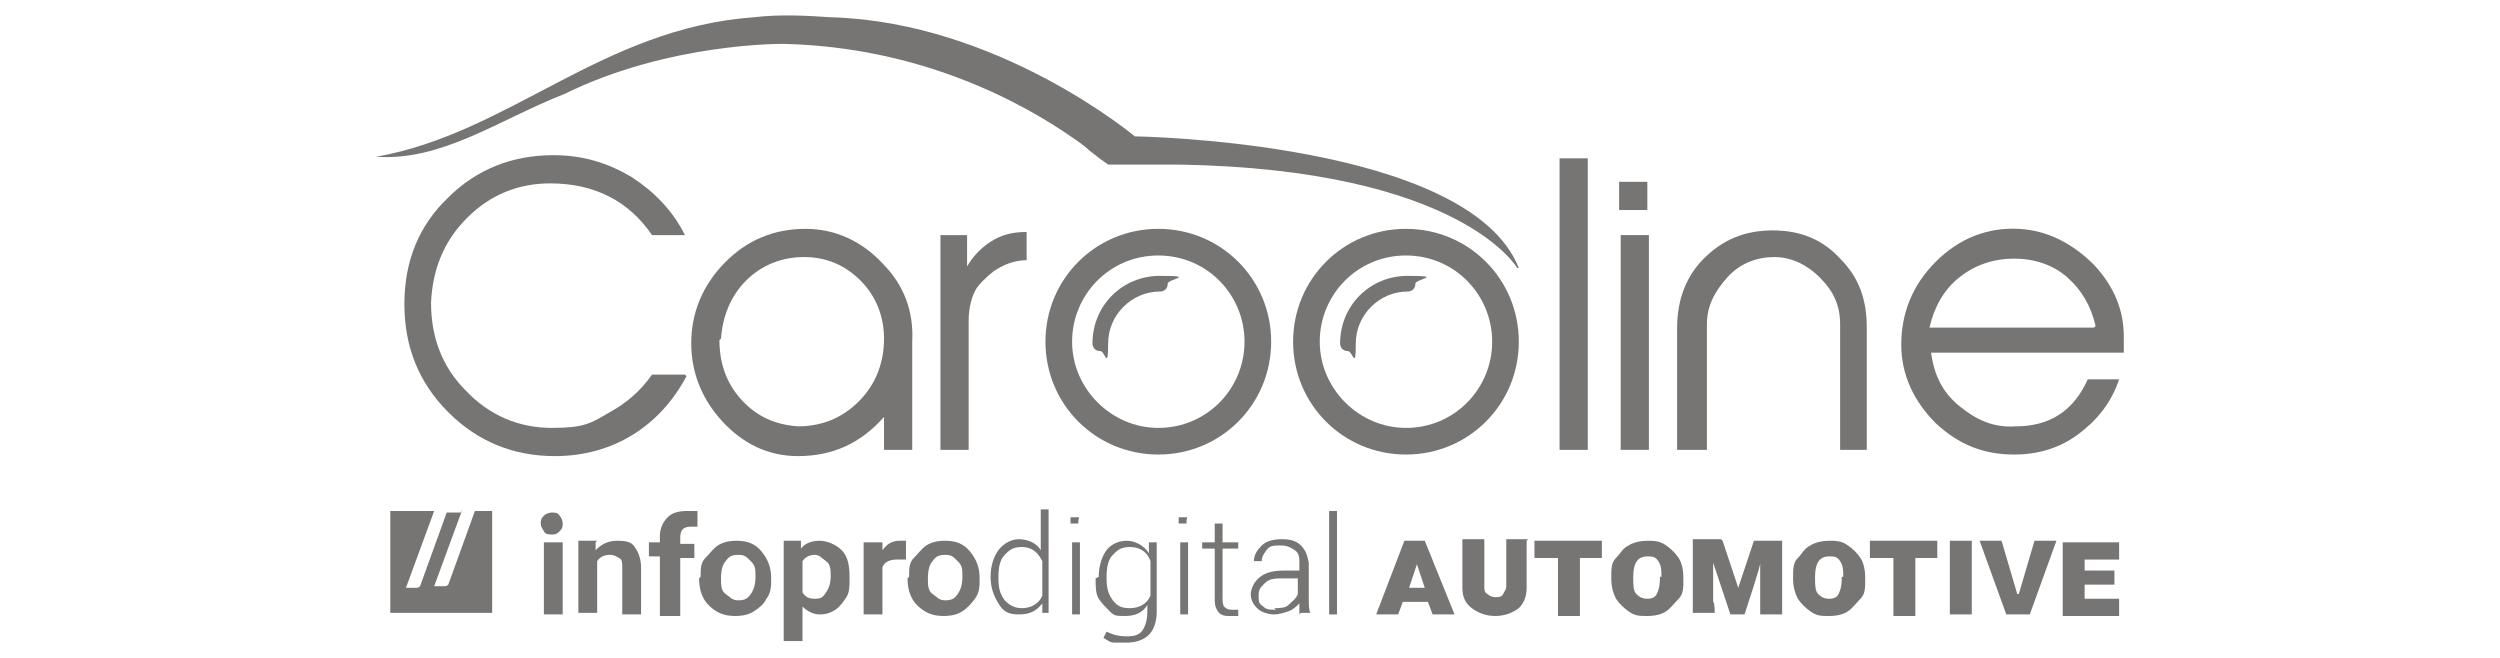 <?xml version="1.0" encoding="UTF-8"?> <svg xmlns="http://www.w3.org/2000/svg" id="Layer_1" data-name="Layer 1" version="1.1" viewBox="0 0 159.5 42"><defs><style> .cls-1, .cls-2 { fill: #777574; stroke-width: 0px; } .cls-2 { fill-rule: evenodd; } </style></defs><g><g><path class="cls-2" d="M29.4,32.7h-.9l-1.7,4.7c0,0-.1.1-.2.1h-.7l1.8-4.9h-2.8v6.5h6.5v-6.5h-1.1l-1.7,4.7c0,0-.1.1-.2.1h-.7l1.8-4.9h0,0Z"></path><g id="nom_vecto" data-name="nom vecto"><path class="cls-1" d="M34.5,33.4c0-.2,0-.3.2-.5.1-.1.3-.2.5-.2s.4,0,.5.2c.1.1.2.3.2.5s0,.3-.2.5-.3.2-.5.2-.4,0-.5-.2-.2-.3-.2-.5ZM35.9,39.2h-1.2v-4.6h1.2v4.6Z"></path><path class="cls-1" d="M38,34.6v.5c.4-.4.8-.6,1.4-.6s.9.1,1.1.4.4.7.4,1.3v3h-1.2v-3c0-.3,0-.5-.2-.6s-.3-.2-.6-.2-.6.1-.8.4v3.3h-1.2v-4.6h1.2Z"></path><path class="cls-1" d="M42.1,39.2v-3.7h-.7v-.9h.7v-.4c0-.5.2-.9.5-1.2s.7-.4,1.3-.4.4,0,.6,0v1c-.1,0-.2,0-.4,0-.5,0-.7.2-.7.7v.4h.9v.9h-.9v3.7h-1.3,0Z"></path><path class="cls-1" d="M44.7,36.8c0-.5,0-.9.3-1.2s.5-.6.8-.8c.3-.2.7-.3,1.2-.3.7,0,1.2.2,1.6.7s.6,1,.6,1.7h0c0,.5,0,.9-.3,1.3-.2.4-.5.6-.8.8s-.7.3-1.2.3c-.7,0-1.2-.2-1.7-.7-.4-.4-.6-1-.6-1.7h0s0,0,0,0ZM46,36.9c0,.4,0,.8.3,1s.4.4.8.4.6-.1.8-.4.3-.6.3-1.1,0-.7-.3-1-.4-.4-.8-.4-.6.1-.8.4c-.2.2-.3.6-.3,1.1h0Z"></path><path class="cls-1" d="M54.2,36.9c0,.5,0,.9-.2,1.2s-.4.6-.7.8-.6.3-1,.3-.8-.2-1.1-.5v2.2h-1.2v-6.4h1.1v.5c.3-.4.8-.5,1.2-.5s1,.2,1.4.6.5,1,.5,1.7h0c0,.1,0,.1,0,.1ZM53,36.8c0-.4,0-.8-.3-1s-.4-.4-.7-.4-.6.1-.8.4v2c.2.3.4.4.8.4s.5-.1.7-.4.3-.6.3-1.1h0Z"></path><path class="cls-1" d="M57.6,35.7c-.2,0-.3,0-.4,0-.5,0-.8.2-.9.5v3h-1.2v-4.6h1.2v.5c.3-.4.6-.6,1.1-.6s.3,0,.4,0v1.2s0,0,0,0Z"></path><path class="cls-1" d="M58,36.8c0-.5,0-.9.3-1.2s.5-.6.8-.8c.3-.2.7-.3,1.2-.3.7,0,1.2.2,1.6.7s.6,1,.6,1.7h0c0,.5,0,.9-.3,1.3s-.5.6-.8.8-.7.3-1.2.3c-.7,0-1.2-.2-1.7-.7-.4-.4-.6-1-.6-1.7h0s0,0,0,0ZM59.2,36.9c0,.4,0,.8.3,1s.4.4.8.4.6-.1.8-.4.3-.6.3-1.1,0-.7-.3-1-.4-.4-.8-.4-.6.1-.8.4c-.2.2-.3.6-.3,1.1h0Z"></path><path class="cls-1" d="M63.2,36.8c0-.7.2-1.3.5-1.7.3-.4.8-.7,1.3-.7s1.1.2,1.4.7v-2.6h.5v6.6h-.4v-.6c-.4.5-.8.7-1.5.7s-1-.2-1.3-.7-.5-1-.5-1.7h0c0,0,0,0,0,0h0ZM63.7,36.9c0,.6.1,1,.4,1.4.3.3.6.5,1.1.5.6,0,1.1-.3,1.3-.8v-2.2c-.3-.6-.7-.9-1.3-.9s-.8.2-1.1.5c-.3.3-.4.8-.4,1.4h0c0,0,0,0,0,0Z"></path><path class="cls-1" d="M68.3,33.2c0,0,0-.2,0-.2s.1,0,.2,0,.2,0,.3,0,0,.1,0,.2,0,.2,0,.2-.2,0-.3,0-.2,0-.2,0,0-.1,0-.2ZM68.9,39.2h-.5v-4.6h.5v4.6Z"></path><path class="cls-1" d="M70.1,36.8c0-.7.2-1.3.5-1.7s.8-.6,1.3-.6,1.1.3,1.4.8v-.7h.5v4.4c0,.7-.2,1.2-.5,1.5s-.8.5-1.4.5-.5,0-.8,0c-.3,0-.5-.2-.7-.3l.2-.4c.4.2.8.3,1.3.3s.8-.1,1-.4.3-.7.3-1.2v-.4c-.3.5-.8.7-1.4.7s-.7,0-1-.3-.5-.5-.7-.8-.2-.8-.2-1.3h0ZM70.6,36.9c0,.6.1,1,.4,1.4s.6.5,1.1.5c.6,0,1.1-.3,1.3-.8v-2.2c-.2-.6-.7-.9-1.3-.9s-.8.2-1.1.5-.4.8-.4,1.4h0c0,0,0,0,0,0h0Z"></path><path class="cls-1" d="M75.2,33.2c0,0,0-.2,0-.2s.1,0,.2,0,.2,0,.3,0,0,.1,0,.2,0,.2,0,.2-.2,0-.3,0-.2,0-.2,0,0-.1,0-.2ZM75.8,39.2h-.5v-4.6h.5v4.6Z"></path><path class="cls-1" d="M78,33.4v1.2h1v.4h-1v3.1c0,.2,0,.5.1.6s.2.2.5.2.2,0,.4,0v.4c-.1,0-.3,0-.5,0-.3,0-.6,0-.8-.3s-.2-.5-.2-.9v-3.1h-.8v-.4h.8v-1.2h.5,0Z"></path><path class="cls-1" d="M82.9,39.2c0-.1,0-.4,0-.7-.2.2-.4.4-.7.5-.3.1-.6.2-.9.2s-.8-.1-1.1-.4-.4-.6-.4-.9.2-.8.6-1.1c.4-.3.9-.4,1.6-.4h.9v-.5c0-.3,0-.6-.3-.8s-.5-.3-.9-.3-.7,0-.9.3-.3.4-.3.7h-.5c0-.4.2-.7.5-1s.8-.4,1.3-.4.9.1,1.2.4.4.6.5,1.1v2.2c0,.5,0,.8.1,1h0s-.6,0-.6,0h0s0,0,0,0ZM81.3,38.8c.3,0,.7,0,.9-.2s.5-.4.6-.7v-1h-.9c-.5,0-.9,0-1.2.3s-.4.4-.4.8,0,.5.3.7c.2.2.4.2.8.2h0Z"></path><path class="cls-1" d="M85.3,39.2h-.5v-6.6h.5v6.6Z"></path></g></g><g><path class="cls-1" d="M91.2,38.4h-1.7l-.3.8h-1.4l1.8-4.7h1.3l1.9,4.7h-1.4l-.3-.8h0ZM89.8,37.5h1.1l-.5-1.5h0c0,0,0,0,0,0l-.5,1.5h0Z"></path><path class="cls-1" d="M97.4,34.5v3c0,.6-.2,1-.5,1.3-.4.3-.9.5-1.5.5s-1.1-.2-1.5-.5-.6-.7-.6-1.3v-3.1h1.4v3c0,.2,0,.4.2.5.1.1.3.2.5.2s.4,0,.5-.2.2-.3.2-.5v-3h1.4Z"></path><path class="cls-1" d="M102.3,35.6h-1.5v3.7h-1.4v-3.7h-1.5v-1.1h4.3v1.1h0Z"></path><path class="cls-1" d="M107.4,37c0,.5,0,.9-.3,1.2s-.5.6-.8.8c-.3.2-.7.3-1.2.3s-.8,0-1.2-.3c-.3-.2-.6-.5-.8-.8-.2-.4-.3-.8-.3-1.2v-.2c0-.5,0-.9.3-1.2s.4-.6.8-.8c.3-.2.8-.3,1.2-.3s.8,0,1.2.3c.3.2.6.5.8.8.2.3.3.8.3,1.2v.2h0s0,0,0,0ZM106,36.8c0-.4,0-.7-.2-1s-.4-.3-.7-.3c-.6,0-.9.4-.9,1.3h0c0,.5,0,.9.2,1.1.2.2.4.3.7.3s.5-.1.6-.3.2-.5.2-.9v-.2h0Z"></path><path class="cls-1" d="M109.9,34.5l1,3,1-3h1.8v4.7h-1.4v-3.3c.1,0-1,3.3-1,3.3h-.9l-1.1-3.3v2.5c.1,0,.1.7.1.7h-1.4v-4.7h1.8Z"></path><path class="cls-1" d="M119,37c0,.5,0,.9-.3,1.2s-.5.6-.8.8c-.3.2-.7.3-1.2.3s-.8,0-1.2-.3c-.3-.2-.6-.5-.8-.8-.2-.4-.3-.8-.3-1.2v-.2c0-.5,0-.9.3-1.2s.4-.6.8-.8c.3-.2.8-.3,1.2-.3s.8,0,1.2.3c.3.2.6.5.8.8.2.3.3.8.3,1.2v.2h0s0,0,0,0ZM117.6,36.8c0-.4,0-.7-.2-1s-.4-.3-.7-.3c-.6,0-.9.4-.9,1.3h0c0,.5,0,.9.2,1.1s.4.3.7.3.5-.1.6-.3.2-.5.2-.9v-.2h0Z"></path><path class="cls-1" d="M123.7,35.6h-1.5v3.7h-1.4v-3.7h-1.5v-1.1h4.3v1.1Z"></path><path class="cls-1" d="M125.8,39.2h-1.4v-4.7h1.4v4.7Z"></path><path class="cls-1" d="M128.8,37.9h0c0,0,0,0,0,0l1-3.4h1.4l-1.7,4.7h-1.5l-1.7-4.7h1.4l1,3.4h0Z"></path><path class="cls-1" d="M134.9,37.3h-1.9v.9h2.2v1.1h-3.6v-4.7h3.6v1.1h-2.2v.7h1.9v1.1h0Z"></path></g></g><path class="cls-1" d="M43.8,24c-1.7,3.2-4.7,5.1-8.4,5.1-2.6,0-4.9-.9-6.8-2.8-1.9-1.9-2.8-4.2-2.8-6.9s.9-5,2.8-6.8c1.8-1.8,4.1-2.7,6.7-2.7,1.9,0,3.5.5,5,1.4,1.4.9,2.6,2.1,3.4,3.7h-2.1c-1.5-2.2-3.7-3.3-6.5-3.3-2,0-3.8.7-5.3,2.2-1.5,1.5-2.2,3.3-2.3,5.4,0,2.2.7,4.1,2.2,5.6,1.5,1.6,3.4,2.4,5.5,2.4s2.5-.3,3.7-1c1.1-.6,2-1.4,2.7-2.4h2.1s0,0,0,0Z"></path><path class="cls-1" d="M58.2,28.7h-1.8v-2.1c-1.5,1.7-3.3,2.5-5.5,2.5-1.9,0-3.5-.8-4.8-2.2-1.3-1.4-2-3.1-2-5s.7-3.7,2.2-5.2c1.4-1.4,3.1-2.1,5.1-2.1,1.9,0,3.6.8,4.9,2.2,1.4,1.4,2,3.1,1.9,5v6.9h0ZM45.9,21.7c0,1.4.4,2.7,1.4,3.8,1,1.1,2.2,1.6,3.6,1.7,1.5,0,2.8-.5,3.9-1.6,1.1-1.1,1.6-2.5,1.6-4,0-1.4-.5-2.7-1.5-3.7s-2.2-1.5-3.6-1.5-2.7.5-3.7,1.5-1.5,2.3-1.6,3.7h0Z"></path><path class="cls-1" d="M61.9,28.7h-1.9v-13.7h1.7v2c.4-.7,1-1.3,1.7-1.7.7-.4,1.4-.5,2.1-.5v1.8c-.8,0-1.5.3-2.1.7-.5.4-.9.8-1.1,1.1-.3.5-.5,1.2-.5,2.1v8.2h0Z"></path><path class="cls-1" d="M101.3,28.7h-1.8V10.1h1.8v18.6Z"></path><rect class="cls-1" x="103.4" y="15" width="1.8" height="13.7"></rect><path class="cls-1" d="M119.3,28.7h-1.9v-8c0-1.2-.4-2.1-1.3-3-.8-.8-1.8-1.3-2.9-1.3s-2.2.4-3,1.3-1.3,1.8-1.3,3v8h-1.9v-7.8c0-1.8.6-3.3,1.7-4.4,1.2-1.2,2.6-1.8,4.4-1.8s3.2.6,4.3,1.8c1.2,1.2,1.7,2.6,1.7,4.4v7.8h0Z"></path><path class="cls-1" d="M135.2,24.2c-.5,1.5-1.4,2.6-2.6,3.5-1.2.9-2.6,1.3-4.1,1.3-1.9,0-3.5-.6-5-2-1.4-1.4-2.2-3.1-2.2-5,0-2,.7-3.8,2.2-5.3,1.5-1.5,3.3-2.2,5.3-2.1,1.8.1,3.4.9,4.8,2.3,1.3,1.4,1.9,2.9,1.9,4.6v1h-12.3c.2,1.4.7,2.5,1.8,3.4s2.2,1.4,3.6,1.3c2.2,0,3.7-1,4.6-3,0,0,2,0,2,0ZM133.7,20.8c-.3-1.3-.9-2.3-1.8-3.1s-2.1-1.2-3.4-1.2c-1.3,0-2.5.4-3.5,1.2s-1.6,1.9-1.9,3.2h10.5,0Z"></path><rect class="cls-1" x="103.3" y="11.6" width="1.8" height="1.8"></rect><path class="cls-1" d="M89.7,14.6c-4,0-7.2,3.2-7.2,7.2s3.2,7.2,7.2,7.2,7.2-3.2,7.2-7.2-3.2-7.2-7.2-7.2ZM89.7,27.3c-3,0-5.5-2.5-5.5-5.5,0-3,2.4-5.5,5.5-5.5s5.5,2.5,5.5,5.5-2.4,5.5-5.5,5.5Z"></path><path class="cls-1" d="M90.3,18.1c0,.3-.2.5-.5.5-1.8,0-3.3,1.5-3.3,3.3s-.2.5-.5.5-.5-.2-.5-.5c0-2.4,1.9-4.3,4.3-4.3s.5.2.5.5Z"></path><path class="cls-1" d="M73.9,14.6c-4,0-7.2,3.2-7.2,7.2s3.2,7.2,7.2,7.2,7.2-3.2,7.2-7.2-3.2-7.2-7.2-7.2ZM73.9,27.3c-3,0-5.5-2.5-5.5-5.5,0-3,2.4-5.5,5.5-5.5s5.5,2.5,5.5,5.5-2.4,5.5-5.5,5.5Z"></path><path class="cls-1" d="M74.5,18.1c0,.3-.2.5-.5.5-1.8,0-3.3,1.5-3.3,3.3s-.2.5-.5.5-.5-.2-.5-.5c0-2.4,1.9-4.3,4.3-4.3s.5.2.5.5Z"></path><path class="cls-1" d="M96.9,17.1c-3.2-8.1-24.5-8.4-24.5-8.4,0,0-8.7-7.3-19.4-7.6h0c-1.5-.1-3.2-.2-4.9,0-9.7.7-15.6,7.4-24.1,8.9,4.2.3,7.9-2.4,12-4,6.7-3.3,14-3.2,14-3.2,8.7.2,15.2,3.7,18.6,6.1,0,0,.6.4.9.7.5.4.9.7,1.2.9.8,0,2.4,0,4.5,0,18,.3,21.6,6.6,21.6,6.6,0,0,0,0,0,0h0,0Z"></path></svg> 